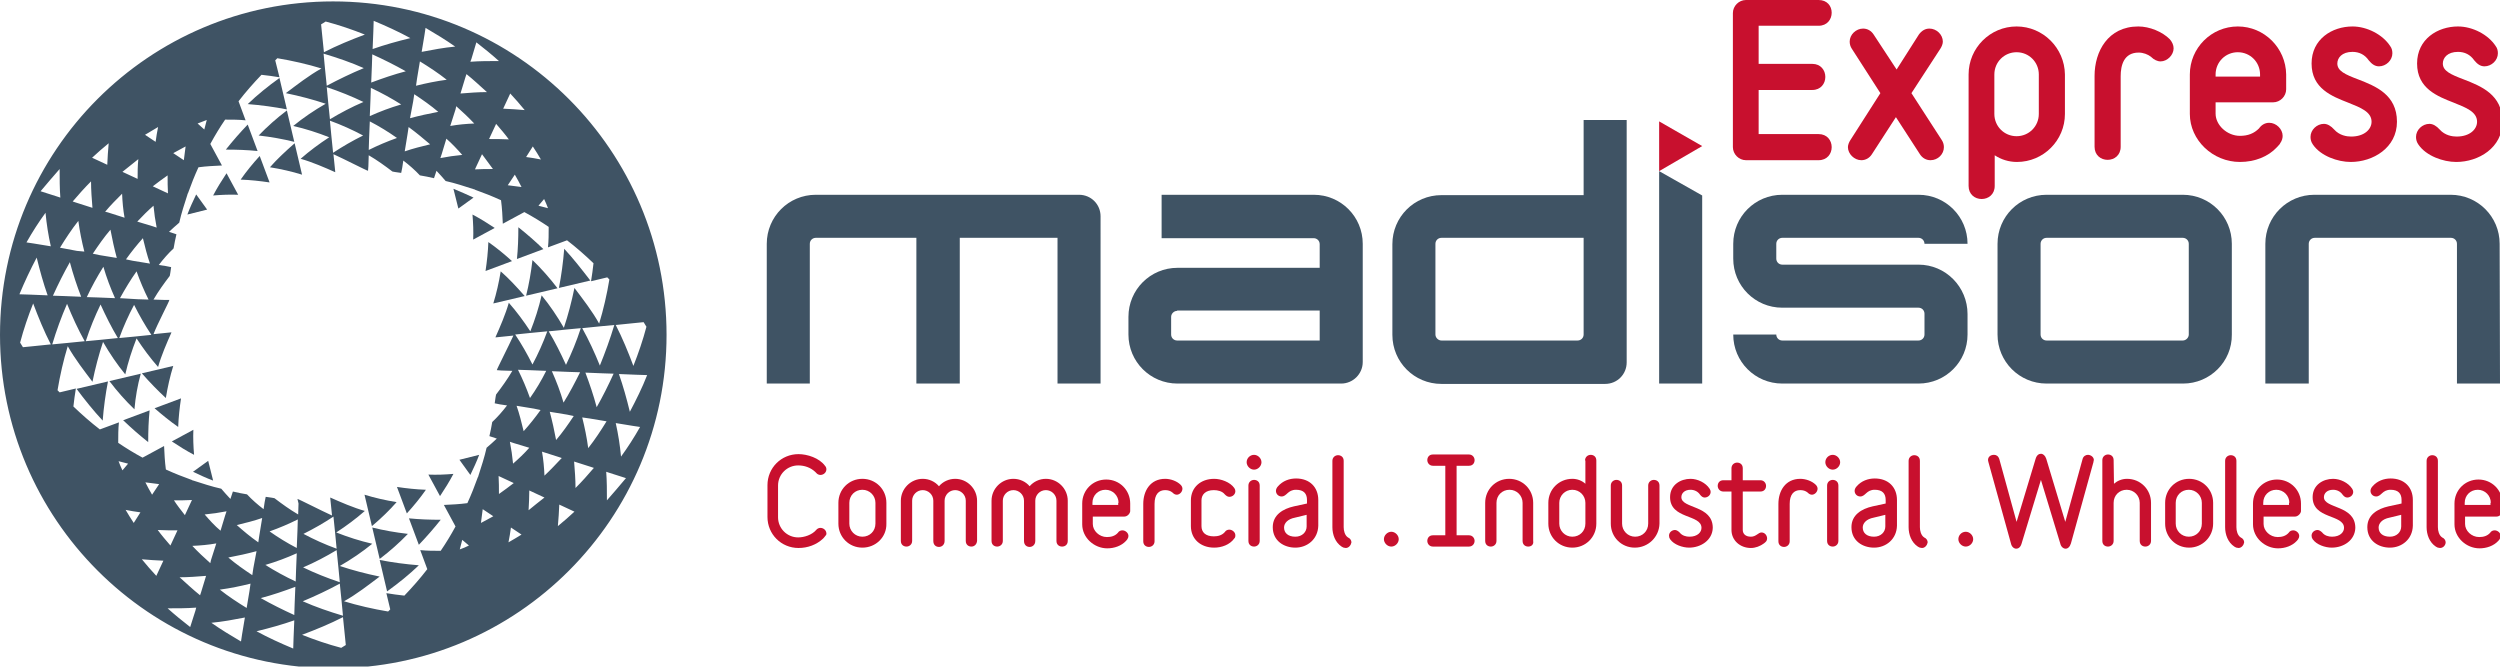 <?xml version="1.0" encoding="UTF-8"?> <!-- Generator: Adobe Illustrator 24.2.2, SVG Export Plug-In . SVG Version: 6.00 Build 0) --> <svg xmlns="http://www.w3.org/2000/svg" xmlns:xlink="http://www.w3.org/1999/xlink" version="1.1" id="Logo" x="0px" y="0px" viewBox="0 0 708.5 188.9" style="enable-background:new 0 0 708.5 188.9;" xml:space="preserve"> <style type="text/css"> .st0{fill:#3F5364;} .st1{fill:#C8102E;} </style> <path class="st0" d="M380.1,108.7h-46.4c-7.7,0-13.9-6.2-13.9-13.9v-5c0-7.7,6.2-13.9,13.9-13.9H374v-6.7c0-1-0.8-1.7-1.7-1.7h-43.1 V55.2h43.1c7.7,0,13.9,6.2,13.9,13.9v33.5C386.2,106,383.4,108.7,380.1,108.7z M333.6,88.1c-0.9,0-1.7,0.8-1.7,1.7v5 c0,1,0.8,1.7,1.7,1.7H374V88h-40.4V88.1z"></path> <path class="st0" d="M618.7,108.7H580c-7.7,0-13.9-6.2-13.9-13.9V69.1c0-7.7,6.2-13.9,13.9-13.9h38.6c7.7,0,13.9,6.2,13.9,13.9v25.7 C632.6,102.5,626.3,108.7,618.7,108.7z M580,67.4c-1,0-1.7,0.8-1.7,1.7v25.7c0,1,0.8,1.7,1.7,1.7h38.6c0.9,0,1.7-0.8,1.7-1.7V69.1 c0-1-0.8-1.7-1.7-1.7H580z"></path> <path class="st0" d="M708.5,108.7h-12.2V69.1c0-1-0.8-1.7-1.7-1.7H656c-1,0-1.7,0.8-1.7,1.7v39.6H642V69.1c0-7.7,6.2-13.9,13.9-13.9 h38.6c7.7,0,13.9,6.2,13.9,13.9L708.5,108.7L708.5,108.7z"></path> <path class="st0" d="M305.8,55.2h-74.6c-7.7,0-13.9,6.2-13.9,13.9v39.6h12.2V69.1c0-1,0.8-1.7,1.7-1.7h28.5v41.3H272V67.4h27.7v41.3 h12.2V61.3C311.9,57.9,309.2,55.2,305.8,55.2z"></path> <path class="st0" d="M543.7,75h-38.6c-1,0-1.7-0.8-1.7-1.7v-4.2c0-1,0.8-1.7,1.7-1.7h38.6c1,0,1.7,0.8,1.7,1.7h12.2 c0-7.7-6.2-13.9-13.9-13.9h-38.6c-7.7,0-13.9,6.2-13.9,13.9v4.2c0,7.7,6.2,13.9,13.9,13.9h38.6c1,0,1.7,0.8,1.7,1.7v5.9 c0,1-0.8,1.7-1.7,1.7h-38.6c-1,0-1.7-0.8-1.7-1.7h-12.2c0,7.7,6.2,13.9,13.9,13.9h38.6c7.7,0,13.9-6.2,13.9-13.9V89 C557.6,81.3,551.4,75,543.7,75z"></path> <polygon class="st0" points="470.2,48.5 470.2,48.5 470.2,108.7 482.4,108.7 482.4,55.4 "></polygon> <path class="st0" d="M448.8,34v21.3h-40.3c-7.7,0-13.9,6.2-13.9,13.9v25.7c0,7.7,6.2,13.9,13.9,13.9h46.4c3.4,0,6.1-2.7,6.1-6.1V34 H448.8z M408.5,96.5c-0.9,0-1.7-0.8-1.7-1.7V69.1c0-1,0.8-1.7,1.7-1.7h40.3v27.4c0,1-0.8,1.7-1.7,1.7H408.5z"></path> <polygon class="st1" points="470.2,34.4 470.2,48.5 482.4,41.4 "></polygon> <g> <path class="st0" d="M76.5,47.4c3.1,0.5,6.2,1.2,9.1,2.1l-2.1-8.9C81,42.8,78.6,45,76.5,47.4z"></path> <path class="st0" d="M68.2,50.9c2.8,0.1,5.5,0.4,8.2,0.8l-2.8-7.5C71.6,46.4,69.8,48.6,68.2,50.9z"></path> <path class="st0" d="M60.4,55.4c2.4-0.2,4.8-0.3,7.1-0.2l-3.3-6.1C62.8,51.2,61.5,53.3,60.4,55.4z"></path> <path class="st0" d="M55.6,55.1c-0.9,1.9-1.8,3.8-2.5,5.7l5.6-1.4L55.6,55.1z"></path> <path class="st0" d="M83.4,40.2l-2.1-8.9c-2.9,2.2-5.6,4.6-8,7.1C76.8,38.8,80.2,39.4,83.4,40.2z"></path> <path class="st0" d="M73,42.8l-2.8-7.5C68,37.6,65.9,40,64,42.4C67.1,42.4,70.1,42.5,73,42.8z"></path> <path class="st0" d="M79.2,22.1c-3.2,2.3-6.3,4.8-9,7.4c3.8,0.3,7.5,0.8,11.1,1.5L79.2,22.1z"></path> <path class="st0" d="M141.9,76.9c-0.5,3.1-1.2,6.2-2.1,9.1l8.9-2.1C146.5,81.4,144.3,79,141.9,76.9z"></path> <path class="st0" d="M138.4,68.6c-0.1,2.8-0.4,5.5-0.8,8.2l7.5-2.8C142.9,72,140.7,70.2,138.4,68.6z"></path> <path class="st0" d="M134.1,67.9l6.1-3.3c-2.1-1.4-4.2-2.7-6.3-3.8C134.1,63.2,134.2,65.6,134.1,67.9z"></path> <path class="st0" d="M128.5,53.5l1.4,5.6l4.3-3.1C132.3,55.1,130.4,54.3,128.5,53.5z"></path> <path class="st0" d="M149.1,83.8l8.9-2.1c-2.2-2.9-4.6-5.6-7.1-8C150.5,77.2,149.9,80.6,149.1,83.8z"></path> <path class="st0" d="M154,70.6c-2.3-2.2-4.7-4.3-7.1-6.2c0,3.1-0.1,6.1-0.4,9L154,70.6z"></path> <path class="st0" d="M159.9,70.5c-0.3,3.8-0.8,7.5-1.5,11.1l8.9-2.1C164.9,76.4,162.5,73.3,159.9,70.5z"></path> <path class="st0" d="M112.4,142.3c-3.1-0.5-6.2-1.2-9.1-2.1l2.1,8.9C108,146.9,110.3,144.7,112.4,142.3z"></path> <path class="st0" d="M120.7,138.8c-2.8-0.1-5.5-0.4-8.2-0.8l2.8,7.5C117.3,143.3,119.1,141.1,120.7,138.8z"></path> <path class="st0" d="M121.4,134.5l3.3,6.1c1.4-2.1,2.7-4.2,3.8-6.3C126.1,134.5,123.8,134.6,121.4,134.5z"></path> <path class="st0" d="M133.3,134.6c0.9-1.9,1.8-3.8,2.5-5.7l-5.6,1.4L133.3,134.6z"></path> <path class="st0" d="M105.5,149.5l2.1,8.9c2.9-2.2,5.6-4.6,8-7.1C112.1,150.9,108.7,150.3,105.5,149.5z"></path> <path class="st0" d="M115.9,146.9l2.8,7.5c2.2-2.3,4.3-4.7,6.2-7.1C121.9,147.3,118.9,147.2,115.9,146.9z"></path> <path class="st0" d="M109.7,167.6c3.2-2.3,6.3-4.8,9-7.4c-3.8-0.3-7.5-0.8-11.1-1.5L109.7,167.6z"></path> <path class="st0" d="M47,112.8c0.5-3.1,1.2-6.2,2.1-9.1l-8.9,2.1C42.4,108.3,44.7,110.7,47,112.8z"></path> <path class="st0" d="M51.3,112.9l-7.5,2.8c2.2,1.9,4.4,3.7,6.7,5.3C50.6,118.3,50.9,115.6,51.3,112.9z"></path> <path class="st0" d="M54.8,121.8l-6.1,3.3c2.1,1.4,4.2,2.7,6.3,3.8C54.8,126.5,54.7,124.1,54.8,121.8z"></path> <path class="st0" d="M54.7,133.7c1.9,0.9,3.8,1.8,5.7,2.5l-1.4-5.6L54.7,133.7z"></path> <path class="st0" d="M39.9,105.9L31,108c2.2,2.9,4.6,5.6,7.1,8C38.4,112.5,39,109.1,39.9,105.9z"></path> <path class="st0" d="M34.9,119.1c2.3,2.2,4.7,4.3,7.1,6.2c0-3.1,0.1-6.1,0.4-9L34.9,119.1z"></path> <path class="st0" d="M29.1,119.2c0.3-3.8,0.8-7.5,1.5-11.1l-8.9,2.1C24,113.3,26.5,116.4,29.1,119.2z"></path> <path class="st0" d="M188.9,94.9c0-52.2-42.3-94.5-94.5-94.5S0,42.7,0,94.9s42.3,94.5,94.5,94.5S188.9,147,188.9,94.9z M130.3,155.7c0.2-0.9,0.5-1.8,0.7-2.7l1.9,1.6C132.1,155,131.2,155.4,130.3,155.7z M136.3,148.2c0.2-1.3,0.3-2.6,0.5-3.9l3,2 C138.7,146.9,137.5,147.6,136.3,148.2z M141.3,134.9l4.3,2c-1.4,1.1-2.8,2.1-4.2,3.1C141.4,138.3,141.4,136.6,141.3,134.9z M144.1,153.7c0.3-1.4,0.5-2.8,0.7-4.2l3,2C146.6,152.2,145.4,153,144.1,153.7z M145.4,131.4c-0.2-2.1-0.5-4.2-0.9-6.2l1.2,0.4 l4.3,1.3C148.6,128.5,147,130,145.4,131.4z M150.2,112.8c-1-2.8-2.1-5.4-3.4-8l3.1,0.1l0,0l4.9,0.2 C153.4,107.9,151.9,110.4,150.2,112.8z M153.2,116.2c-1.5,2.1-3.1,4.1-4.8,6c-0.6-2.5-1.2-4.9-2-7.2l4.9,0.8L153.2,116.2z M150.9,103.3c-1.5-3-3.1-5.8-4.9-8.5l4.9-0.5l4.2-0.4C153.9,97.2,152.5,100.3,150.9,103.3z M149.8,144.6c0.1-1.9,0.2-3.8,0.2-5.6 l4.3,2C152.7,142.2,151.3,143.4,149.8,144.6z M154.3,134.8c-0.1-2.3-0.3-4.6-0.7-6.8l4.7,1.5l0.9,0.3 C157.6,131.5,156,133.2,154.3,134.8z M159.7,114.1c-0.9-3.1-2-6-3.3-8.9l4.9,0.2l3.1,0.1C162.9,108.5,161.4,111.4,159.7,114.1z M162.6,117.9c-1.6,2.4-3.2,4.7-5,6.8c-0.5-2.7-1.1-5.4-1.8-8l4.9,0.8L162.6,117.9z M160.4,103.4c-1.5-3.3-3.1-6.5-4.9-9.5l4.9-0.5 l4.2-0.4C163.4,96.7,162,100.1,160.4,103.4z M158.1,149.1c0.2-2,0.3-4.1,0.4-6.1l4.3,2C161.3,146.4,159.7,147.8,158.1,149.1z M163.1,138.3c0-2.5-0.2-5-0.4-7.5l4.7,1.5l0.9,0.3C166.6,134.6,164.9,136.5,163.1,138.3z M167.1,118.6l4.8,0.8 c-1.6,2.6-3.3,5.2-5.2,7.6c-0.4-3-1-5.9-1.7-8.7L167.1,118.6z M165.9,105.6l4.9,0.2l3.1,0.1c-1.5,3.3-3.1,6.5-4.8,9.5 C168.2,112,167.1,108.8,165.9,105.6z M172,141.8c0-2.7,0-5.5-0.2-8.1l0.9,0.3l4.7,1.5C175.6,137.6,173.8,139.8,172,141.8z M176,129.4c-0.3-3.2-0.8-6.4-1.5-9.5l4.9,0.8l2,0.3C179.7,124,177.9,126.8,176,129.4z M178.5,116.7c-0.9-3.7-1.9-7.3-3.1-10.7 l4.9,0.2l3.1,0.1C182,109.9,180.3,113.3,178.5,116.7z M179.4,91.6l3-0.3c0.3,0.4,0.5,0.9,0.8,1.3c-1,3.8-2.3,7.6-3.7,11.1 c-1.5-4-3.1-7.9-5-11.6L179.4,91.6z M170,103.6c-1.5-3.7-3.1-7.2-5-10.6l4.9-0.5l4.2-0.4C172.9,96.1,171.5,99.9,170,103.6z M155.3,59c-0.9-0.2-1.8-0.5-2.7-0.7l1.6-1.9C154.6,57.3,155,58.1,155.3,59z M151,41.5c0.8,1.2,1.6,2.5,2.3,3.7 c-1.4-0.3-2.8-0.5-4.2-0.7L151,41.5z M144.6,26.5c1.4,1.5,2.8,3.1,4.1,4.7c-2-0.2-4.1-0.3-6.1-0.4L144.6,26.5z M138.6,39.4l2-4.3 c1.3,1.5,2.5,2.9,3.6,4.4C142.3,39.4,140.4,39.4,138.6,39.4z M139.7,47.9c-1.7,0-3.4,0-5.1,0.1l2-4.3 C137.6,45.1,138.7,46.5,139.7,47.9z M145.9,49.5c0.7,1.2,1.3,2.3,1.9,3.5c-1.3-0.2-2.6-0.3-3.9-0.5L145.9,49.5z M133.6,16.7L135,12 c2.2,1.7,4.4,3.5,6.4,5.3c-2.7,0-5.5,0-8.1,0.2L133.6,16.7z M131.9,21.9l0.3-0.9c2,1.6,3.9,3.4,5.8,5.1c-2.5,0-5,0.2-7.5,0.4 L131.9,21.9z M129.3,30.1c1.8,1.6,3.5,3.2,5.1,4.9c-2.3,0.1-4.6,0.3-6.8,0.7l1.5-4.7L129.3,30.1z M131,43.9 c-2.1,0.2-4.2,0.5-6.2,0.9l0.4-1.2l1.3-4.3C128.1,40.7,129.6,42.3,131,43.9z M120.3,9.9l0.3-2c2.9,1.7,5.7,3.4,8.4,5.3 c-3.2,0.3-6.4,0.9-9.5,1.5L120.3,9.9z M118.2,22.2l0.8-4.8c2.6,1.6,5.2,3.3,7.6,5.2c-3,0.4-5.9,1-8.7,1.7L118.2,22.2z M117.1,28.7 l0.3-2c2.4,1.6,4.7,3.2,6.8,5c-2.7,0.5-5.4,1.1-8,1.8L117.1,28.7z M121.9,40.9c-2.5,0.6-4.9,1.2-7.2,2l0.8-4.9l0.3-2 C118,37.6,120,39.3,121.9,40.9z M105.8,9l0.1-3.1c3.6,1.5,7.1,3.1,10.4,4.9c-3.7,0.9-7.3,1.9-10.7,3.1L105.8,9z M105.4,18.5 l0.1-3.1c3.3,1.5,6.5,3.1,9.5,4.8c-3.4,0.9-6.6,2-9.8,3.2L105.4,18.5z M105,28l0.1-3.1c3,1.4,5.9,3,8.6,4.7c-3.1,0.9-6,2-8.9,3.3 L105,28z M104.6,39.3L104.6,39.3l0.2-4.9c2.7,1.4,5.3,3,7.7,4.7c-2.8,1-5.4,2.1-8,3.4L104.6,39.3z M92.3,6.1 c3.8,1,7.6,2.3,11.1,3.7c-4,1.5-7.9,3.1-11.6,5l-0.5-4.9l-0.3-3C91.4,6.7,91.8,6.4,92.3,6.1z M93.5,33.8L93,28.9l-0.4-4.2 c3.6,1.2,7.1,2.6,10.4,4.2C99.7,30.3,96.5,32,93.5,33.8z M102.9,38.4c-3,1.5-5.8,3.1-8.5,4.9l-0.5-4.9l-0.4-4.2 C96.8,35.4,99.9,36.8,102.9,38.4z M92.6,24.3l-0.5-4.9l-0.4-4.2c4,1.2,7.8,2.5,11.4,4.1C99.5,20.8,96,22.5,92.6,24.3z M67.6,28.5 c-0.9,1.2-1.9,2.5-2.8,3.8C65.7,31,66.6,29.8,67.6,28.5z M58.6,34c-0.2,0.9-0.5,1.8-0.7,2.7L56,35C56.9,34.7,57.7,34.3,58.6,34z M52.6,41.5c-0.2,1.3-0.3,2.6-0.5,3.9l-3-2C50.3,42.8,51.4,42.1,52.6,41.5z M47.6,54.8l-4.3-2c1.4-1.1,2.8-2.1,4.2-3.1 C47.5,51.4,47.5,53.1,47.6,54.8z M44.8,36c-0.3,1.4-0.5,2.8-0.7,4.2l-3-2C42.3,37.5,43.6,36.7,44.8,36z M43.5,58.3 c0.2,2.1,0.5,4.2,0.9,6.2l-1.2-0.4l-4.3-1.3C40.4,61.2,41.9,59.7,43.5,58.3z M38.7,76.9c1,2.8,2.1,5.4,3.4,8L39,84.8l0,0l-5-0.3 C35.5,81.8,37,79.3,38.7,76.9z M35.7,73.5c1.5-2.1,3.1-4.1,4.8-6c0.6,2.5,1.2,4.9,2,7.2l-4.9-0.8L35.7,73.5z M38,86.4 c1.5,3,3.1,5.8,4.9,8.5L38,95.4l-4.2,0.4C35,92.5,36.4,89.4,38,86.4z M39.2,45.1C39,47,39,48.9,39,50.7l-4.3-2 C36.2,47.5,37.7,46.3,39.2,45.1z M34.6,54.9c0.1,2.3,0.3,4.6,0.7,6.8l-4.7-1.5L29.8,60C31.3,58.2,33,56.5,34.6,54.9z M29.3,75.6 c0.9,3.1,2,6,3.3,8.9l-4.9-0.2l-3.1-0.1C26,81.2,27.6,78.3,29.3,75.6z M26.3,71.9c1.6-2.4,3.2-4.7,5-6.8c0.5,2.7,1.1,5.4,1.8,8 l-4.9-0.8L26.3,71.9z M28.5,86.3c1.5,3.3,3.1,6.5,4.9,9.5l-4.9,0.5l-4.2,0.4C25.5,93,26.9,89.6,28.5,86.3z M30.8,40.6 c-0.2,2-0.3,4.1-0.4,6.1l-4.3-2C27.6,43.3,29.2,41.9,30.8,40.6z M25.8,51.4c0,2.5,0.2,5,0.4,7.5l-4.7-1.5l-0.9-0.3 C22.3,55.1,24,53.2,25.8,51.4z M21.8,71.1L17,70.2c1.6-2.6,3.3-5.2,5.2-7.6c0.4,3,1,5.9,1.7,8.7L21.8,71.1z M23,84.1l-4.9-0.2 L15,83.8c1.5-3.3,3.1-6.5,4.8-9.5C20.7,77.7,21.8,81,23,84.1z M16.9,47.9c0,2.7,0,5.5,0.2,8.1l-0.9-0.3l-4.7-1.5 C13.3,52.1,15.1,49.9,16.9,47.9z M12.9,60.3c0.3,3.2,0.8,6.4,1.5,9.5L9.5,69l-2-0.3C9.2,65.7,11,62.9,12.9,60.3z M10.4,73 c0.9,3.7,1.9,7.3,3.1,10.7l-4.9-0.2l-3.1-0.1C7,79.8,8.6,76.4,10.4,73z M9.5,98.1l-3,0.3C6.2,98,6,97.5,5.7,97.1 c1-3.8,2.3-7.6,3.7-11.1c1.5,4,3.1,7.9,5,11.6L9.5,98.1z M19,86.1c1.5,3.7,3.1,7.2,5,10.6l-5,0.5l-4.2,0.4 C16,93.6,17.4,89.8,19,86.1z M33.6,130.7c0.9,0.2,1.8,0.5,2.7,0.7l-1.6,1.9C34.3,132.4,33.9,131.6,33.6,130.7z M37.9,148.2 c-0.8-1.2-1.6-2.5-2.3-3.7c1.4,0.3,2.8,0.5,4.2,0.7L37.9,148.2z M44.3,163.2c-1.4-1.5-2.8-3.1-4.1-4.7c2,0.2,4.1,0.3,6.1,0.4 L44.3,163.2z M50.3,150.3l-2,4.3c-1.3-1.5-2.5-2.9-3.6-4.4C46.6,150.3,48.5,150.3,50.3,150.3z M49.3,141.8c1.7,0,3.4,0,5.1-0.1 l-2,4.3C51.3,144.6,50.2,143.2,49.3,141.8z M43.1,140.2c-0.7-1.2-1.3-2.3-1.9-3.5c1.3,0.2,2.6,0.3,3.9,0.5L43.1,140.2z M55.4,173 l-1.5,4.7c-2.2-1.7-4.4-3.5-6.4-5.3c2.7,0,5.5,0,8.1-0.2L55.4,173z M57,167.8l-0.3,0.9c-2-1.6-3.9-3.4-5.8-5.1c2.5,0,5-0.2,7.5-0.4 L57,167.8z M59.6,159.6c-1.8-1.6-3.5-3.2-5.1-4.9c2.3-0.1,4.6-0.3,6.8-0.7l-1.5,4.7L59.6,159.6z M58,145.8c2.1-0.2,4.2-0.5,6.2-0.9 l-0.4,1.2l-1.3,4.3C60.8,149,59.4,147.4,58,145.8z M68.6,179.8l-0.3,2c-2.9-1.7-5.7-3.4-8.4-5.3c3.2-0.3,6.4-0.9,9.5-1.5 L68.6,179.8z M70.7,167.5l-0.8,4.8c-2.6-1.6-5.2-3.3-7.6-5.2c3-0.4,5.9-1,8.7-1.7L70.7,167.5z M71.8,161l-0.3,2 c-2.4-1.6-4.7-3.2-6.8-5c2.7-0.5,5.4-1.1,8-1.8L71.8,161z M67.1,148.8c2.5-0.6,4.9-1.2,7.2-2l-0.8,4.9l-0.3,2 C70.9,152.1,68.9,150.4,67.1,148.8z M83.2,180.7l-0.1,3.1c-3.6-1.5-7.1-3.1-10.4-4.9c3.7-0.9,7.3-1.9,10.7-3.1L83.2,180.7z M83.5,171.2l-0.1,3.1c-3.3-1.5-6.5-3.1-9.5-4.8c3.4-0.9,6.6-2,9.8-3.2L83.5,171.2z M83.9,161.7l-0.1,3.1c-3-1.4-5.9-3-8.6-4.7 c3.1-0.9,6-2,8.9-3.3L83.9,161.7z M84.3,150.4L84.3,150.4l-0.2,4.9c-2.7-1.4-5.3-3-7.7-4.7c2.8-1,5.4-2.1,8-3.4L84.3,150.4z M84.6,142.7l-0.1,3.1c-2.4-1.4-4.6-3-6.7-4.6c0.1,0-1.5-0.3-2.5-0.4l-0.3,1.5l-0.3,2c-1.7-1.3-3.3-2.7-4.7-4.2 c-1.3-0.2-2.7-0.5-4-0.8l-0.7,2.1c-0.9-0.9-1.7-1.9-2.6-2.9c-2.7-0.6-5.4-1.5-7.9-2.3c-0.1,0-0.4-0.1-0.5-0.2 c-2.5-0.9-4.8-1.8-7.2-2.9c0,0-0.1,0-0.1-0.1c-0.3-2.2-0.4-4.5-0.5-6.6l-6.1,3.3c-2.4-1.3-4.7-2.7-6.9-4.2l0,0c0-2,0-3.9,0.2-5.8 l-5.4,2c-2.6-2-5.1-4.2-7.5-6.5c0.2-1.7,0.4-3.4,0.7-5.1l-4.6,1.1c-0.2-0.2-0.4-0.4-0.6-0.6c0.7-4.2,1.7-8.6,2.9-12.5 c2,3.6,4.6,6.9,7,10.1c0.8-3.9,1.8-7.7,3-11.3c1.9,3.3,4,6.4,6.3,9.2c0.8-3.5,1.9-6.9,3.2-10.2c1.9,2.9,3.9,5.6,6.1,8.1 c0.9-3.2,2.5-6.9,3.8-9.8h-0.2l-4.9,0.5c1-2.7,4.5-9.3,4.5-9.7h-1.4l-3.1-0.1c1.4-2.4,3-4.6,4.6-6.7c0,0.1,0.3-1.5,0.4-2.5L47,75.4 l-2-0.3c1.3-1.7,2.7-3.3,4.2-4.7c0.2-1.3,0.5-2.7,0.8-4l-2.1-0.7c0.9-0.9,1.9-1.7,2.9-2.6c0.6-2.7,1.5-5.4,2.3-7.9 c0-0.1,0.1-0.4,0.2-0.5c0.9-2.5,1.8-4.8,2.9-7.2c0,0,0-0.1,0.1-0.1c2.2-0.3,4.5-0.4,6.6-0.5l-3.3-6.1c1.3-2.4,2.7-4.7,4.2-6.9l0,0 c2,0,3.9,0,5.8,0.2l-2-5.4c2-2.6,4.2-5.1,6.5-7.5c1.7,0.2,3.4,0.4,5.1,0.7L78,17.1c0.2-0.2,0.4-0.4,0.6-0.6 c4.2,0.7,8.6,1.7,12.5,2.9c-3.6,2-6.9,4.6-10.1,7c3.9,0.8,7.7,1.8,11.3,3c-3.3,1.9-6.4,4-9.2,6.3c3.5,0.8,6.9,1.9,10.2,3.2 c-2.9,1.9-5.6,3.9-8.1,6.1c3.2,0.9,6.9,2.5,9.8,3.8v-0.2l-0.5-4.9c2.9,1.3,9.5,4.7,9.8,4.7l0.1-1.3l0.1-3.1c2.4,1.4,4.6,3,6.7,4.6 c-0.1,0,1.5,0.3,2.5,0.4l0.3-1.5l0.3-2c1.7,1.3,3.3,2.7,4.7,4.2c1.3,0.2,2.7,0.5,4,0.8l0.7-2.1c0.9,0.9,1.7,1.9,2.6,2.9 c2.7,0.6,5.4,1.5,7.9,2.3c0.1,0,0.4,0.1,0.5,0.2c2.5,0.9,4.8,1.8,7.2,2.9c0,0,0.1,0,0.1,0.1c0.3,2.2,0.4,4.5,0.5,6.6l6.1-3.3 c2.4,1.3,4.7,2.7,6.9,4.2l0,0c0,2,0,3.9-0.2,5.8l5.4-2c2.6,2,5.1,4.2,7.5,6.5c-0.2,1.7-0.4,3.4-0.7,5.1l4.6-1.1 c0.2,0.2,0.4,0.4,0.6,0.6c-0.7,4.2-1.7,8.6-2.9,12.5c-2-3.6-4.6-6.9-7-10.1c-0.8,3.9-1.8,7.7-3,11.3c-1.9-3.3-4-6.4-6.3-9.2 c-0.8,3.5-1.9,6.9-3.2,10.2c-1.9-2.9-3.9-5.6-6.1-8.1c-0.9,3.2-2.5,6.9-3.8,9.8h0.2l4.9-0.5c-1.3,2.9-4.7,9.5-4.7,9.8l1.3,0.1 l3.1,0.1c-1.4,2.4-3,4.6-4.6,6.7c0-0.1-0.3,1.5-0.4,2.5l1.5,0.3l2,0.3c-1.3,1.7-2.7,3.3-4.2,4.7c-0.2,1.3-0.5,2.7-0.8,4l2.1,0.7 c-0.9,0.9-1.9,1.7-2.9,2.6c-0.6,2.7-1.5,5.4-2.3,7.9c0,0.1-0.1,0.4-0.2,0.5c-0.9,2.5-1.8,4.8-2.9,7.2c0,0,0,0.1-0.1,0.1 c-2.2,0.3-4.5,0.4-6.6,0.5l3.3,6.1c-1.3,2.4-2.7,4.7-4.2,6.9l0,0c-2,0-3.9,0-5.8-0.2l2,5.4c-2,2.6-4.2,5.1-6.5,7.5 c-1.7-0.2-3.4-0.4-5.1-0.7l1.1,4.6c-0.2,0.2-0.4,0.4-0.6,0.6c-4.2-0.7-8.6-1.7-12.5-2.9c3.6-2,6.9-4.6,10.1-7 c-3.9-0.8-7.7-1.8-11.3-3c3.3-1.9,6.4-4,9.2-6.3c-3.5-0.8-6.9-1.9-10.2-3.2c2.9-1.9,5.6-3.9,8.1-6.1c-3.2-0.9-6.9-2.5-9.8-3.8v0.2 l0.5,4.9c-2.9-1.3-9.5-4.7-9.8-4.7L84.6,142.7z M95.4,155.9l0.5,4.9l0.4,4.2c-3.6-1.2-7.1-2.6-10.4-4.2 C89.2,159.4,92.4,157.7,95.4,155.9z M86,151.3c3-1.5,5.8-3.1,8.5-4.9l0.5,4.9l0.4,4.2C92.1,154.3,89,152.9,86,151.3z M96.3,165.4 l0.5,4.9l0.4,4.2c-4-1.2-7.8-2.5-11.4-4.1C89.4,168.9,93,167.2,96.3,165.4z M97.2,174.9l0.5,4.9l0.3,3c-0.4,0.3-0.9,0.5-1.3,0.8 c-3.8-1-7.6-2.3-11.1-3.7C89.6,178.4,93.5,176.8,97.2,174.9z"></path> </g> <g> <path class="st1" d="M233.8,152c0,0-0.2,0.3-0.5,0.6c-1.9,1.8-4.4,2.7-7,2.7c-4.9,0-8.8-3.9-8.8-8.8v-9c0-4.9,3.9-8.8,8.8-8.8 c2.5,0,5.9,1.1,7.5,3.3c0.3,0.3,0.4,0.7,0.4,1c0,0.9-0.8,1.6-1.7,1.6c-0.4,0-0.9-0.2-1.2-0.6l-0.3-0.3c-1.3-1.2-3-1.8-4.8-1.8 c-3.1,0-5.7,2.5-5.7,5.7v9c0,3.1,2.5,5.7,5.7,5.7c1.7,0,3.9-0.7,5.1-2.1c0.3-0.4,0.8-0.6,1.2-0.6c0.9,0,1.7,0.7,1.7,1.6 C234.3,151.3,234.1,151.7,233.8,152z"></path> <path class="st1" d="M244.4,155.2c-3.8,0-6.8-3-6.8-6.8v-5.9c0-3.8,3-6.8,6.8-6.8s6.8,3,6.8,6.8v5.9 C251.3,152.2,248.2,155.2,244.4,155.2z M248.1,142.5c0-2-1.6-3.7-3.7-3.7s-3.7,1.6-3.7,3.7v5.9c0,2,1.6,3.7,3.7,3.7 s3.7-1.6,3.7-3.7V142.5z"></path> <path class="st1" d="M275.3,154.9c-0.8,0-1.6-0.5-1.6-1.6v-11.4c0-1.7-1.4-3-3-3c-1.7,0-3,1.4-3,3v11.4c0,1.1-0.8,1.7-1.6,1.7 c-0.8,0-1.6-0.5-1.6-1.7v-11.4c0-1.7-1.4-3-3-3c-1.7,0-3,1.4-3,3v11.4c0,1-0.8,1.6-1.6,1.6c-0.8,0-1.6-0.5-1.6-1.6v-11.4 c0-3.4,2.8-6.2,6.2-6.2c1.8,0,3.5,0.8,4.6,2.1c1.1-1.3,2.8-2.1,4.6-2.1c3.4,0,6.2,2.8,6.2,6.2v11.4 C276.8,154.4,276,154.9,275.3,154.9z"></path> <path class="st1" d="M301,154.9c-0.8,0-1.6-0.5-1.6-1.6v-11.4c0-1.7-1.4-3-3-3c-1.7,0-3,1.4-3,3v11.4c0,1.1-0.8,1.7-1.6,1.7 c-0.8,0-1.6-0.5-1.6-1.7v-11.4c0-1.7-1.4-3-3-3c-1.7,0-3,1.4-3,3v11.4c0,1-0.8,1.6-1.6,1.6c-0.8,0-1.6-0.5-1.6-1.6v-11.4 c0-3.4,2.8-6.2,6.2-6.2c1.8,0,3.5,0.8,4.6,2.1c1.1-1.3,2.8-2.1,4.6-2.1c3.4,0,6.2,2.8,6.2,6.2v11.4 C302.6,154.4,301.8,154.9,301,154.9z"></path> <path class="st1" d="M318.6,146.4h-8.9v2.1c0,1.9,1.8,3.7,4,3.7c1.2,0,2.3-0.3,3.1-1.2c0.3-0.5,0.8-0.7,1.3-0.7 c0.8,0,1.7,0.7,1.7,1.6c0,0.3-0.1,0.6-0.3,0.9c0,0-0.1,0.2-0.4,0.5c-1.3,1.4-3.3,2.1-5.3,2.1c-3.7,0-7.1-3-7.1-6.8v-5.9 c0-3.8,3-6.8,6.8-6.8s6.8,3,6.8,6.8v2.2C320.2,145.6,319.5,146.4,318.6,146.4z M317,142.5c0-2-1.6-3.7-3.7-3.7s-3.7,1.6-3.7,3.7 v0.6h7.3v-0.6H317z"></path> <path class="st1" d="M333.5,140.2c-0.4,0-0.8-0.2-1.1-0.5l-0.1-0.1c-0.6-0.5-1.3-0.7-2.1-0.7c-1.8,0-3,1.2-3,3.9v10.6 c0,1-0.8,1.6-1.6,1.6s-1.6-0.5-1.6-1.6v-10.6c0-3.7,2-7.1,6.2-7.1c1.5,0,3.3,0.6,4.4,1.7c0.3,0.3,0.5,0.7,0.5,1.1 C335.1,139.4,334.3,140.2,333.5,140.2z"></path> <path class="st1" d="M349.8,152.6c-1.3,1.8-3.6,2.6-5.7,2.6c-3.8,0-6.6-2.4-6.6-6.1v-7.3c0-3.7,2.8-6.1,6.6-6.1 c1.9,0,4.5,0.9,5.7,2.6c0.2,0.3,0.3,0.6,0.3,0.9c0,0.9-0.8,1.6-1.7,1.6c-0.5,0-0.9-0.3-1.3-0.7c-0.7-0.9-2-1.2-3.1-1.2 c-2.4,0-3.5,1.3-3.5,2.9v7.3c0,1.7,1.1,2.9,3.5,2.9c1.2,0,2.3-0.3,3.1-1.2c0.3-0.5,0.8-0.7,1.3-0.7c0.8,0,1.7,0.7,1.7,1.6 C350.1,152,350.1,152.3,349.8,152.6z"></path> <path class="st1" d="M355.4,128.9c1.1,0,2.1,1,2.1,2.1s-1,2.1-2.1,2.1s-2.1-1-2.1-2.1C353.3,129.8,354.3,128.9,355.4,128.9z M353.8,137.6c0-1,0.8-1.6,1.6-1.6s1.6,0.5,1.6,1.6v15.7c0,1-0.8,1.6-1.6,1.6s-1.6-0.5-1.6-1.6V137.6z"></path> <path class="st1" d="M367.1,155.2c-3.2,0-6.4-1.9-6.4-5.8c0-3.5,2.9-5.2,6-5.9l3.7-0.8v-1c0-1.8-0.9-2.9-3.1-2.9 c-2.4,0-2.6,1.9-4.1,1.9c-0.9,0-1.6-0.7-1.6-1.6c0-0.5,0.3-1,0.6-1.3c1.3-1.5,3.2-2.2,5.1-2.2c3.9,0,6.3,2.5,6.3,6.1v7.3 C373.5,152.8,370.5,155.2,367.1,155.2z M370.3,145.9l-3.3,0.8c-2.1,0.4-3.1,1.6-3.1,2.8c0,1.5,1.1,2.6,3.2,2.6 c1.9,0,3.2-1.3,3.2-2.9L370.3,145.9L370.3,145.9z"></path> <path class="st1" d="M381.4,155.3c-0.2,0-0.4-0.1-0.6-0.1c0,0-0.3-0.1-0.6-0.3c-1.8-1.2-2.6-3.4-2.6-5.5v-18.8c0-1,0.8-1.6,1.6-1.6 c0.8,0,1.6,0.5,1.6,1.6v18.8c0,1,0.3,2.3,1.2,2.9c0.7,0.3,1,0.9,1,1.4C382.9,154.4,382.3,155.3,381.4,155.3z"></path> <path class="st1" d="M394.3,150.7c1.1,0,2.1,1,2.1,2.1s-1,2.1-2.1,2.1s-2.1-1-2.1-2.1S393.2,150.7,394.3,150.7z"></path> <path class="st1" d="M416.3,154.9h-10.2c-1,0-1.6-0.8-1.6-1.6s0.5-1.6,1.6-1.6h3.5V132h-3.5c-1,0-1.6-0.8-1.6-1.6s0.5-1.6,1.6-1.6 h10.2c1,0,1.6,0.8,1.6,1.6s-0.5,1.6-1.6,1.6h-3.5v19.7h3.5c1,0,1.6,0.8,1.6,1.6C417.9,154.1,417.3,154.9,416.3,154.9z"></path> <path class="st1" d="M433.1,154.9c-0.8,0-1.6-0.5-1.6-1.6v-10.8c0-2-1.6-3.7-3.7-3.7s-3.7,1.6-3.7,3.7v10.8c0,1-0.8,1.6-1.6,1.6 s-1.6-0.5-1.6-1.6v-10.8c0-3.8,3-6.8,6.8-6.8s6.8,3,6.8,6.8v10.8C434.7,154.4,433.9,154.9,433.1,154.9z"></path> <path class="st1" d="M449.2,130.5c0-1,0.8-1.6,1.6-1.6c0.8,0,1.6,0.5,1.6,1.6v17.9c0,3.8-3,6.8-6.8,6.8s-6.8-3-6.8-6.8v-5.9 c0-3.8,3-6.8,6.8-6.8c1.4,0,2.7,0.5,3.7,1.4v-6.6H449.2z M441.9,142.5v5.9c0,2,1.6,3.7,3.7,3.7s3.7-1.6,3.7-3.7v-5.9 c0-2-1.6-3.7-3.7-3.7S441.9,140.5,441.9,142.5z"></path> <path class="st1" d="M463.3,155.2c-3.8,0-6.8-3-6.8-6.8v-10.8c0-1,0.8-1.6,1.6-1.6s1.6,0.5,1.6,1.6v10.8c0,2,1.6,3.7,3.7,3.7 s3.7-1.6,3.7-3.7v-10.8c0-1,0.8-1.6,1.6-1.6c0.8,0,1.6,0.5,1.6,1.6v10.8C470.2,152.2,467.1,155.2,463.3,155.2z"></path> <path class="st1" d="M478.7,155.2c-1.8,0-4.3-0.8-5.4-2.4c-0.2-0.3-0.3-0.6-0.3-1c0-0.9,0.8-1.6,1.7-1.6c0.4,0,0.9,0.3,1.3,0.7 c0.7,0.9,1.8,1.2,2.8,1.2c2.3,0,3.4-1.3,3.4-2.5c0-3.9-8.9-2.4-8.9-8.7c0-3.5,3-5.2,5.8-5.2c2,0,4.3,1.1,5.4,2.8 c0.2,0.3,0.3,0.6,0.3,0.9c0,0.9-0.8,1.6-1.7,1.6c-0.5,0-0.9-0.3-1.3-0.8c-0.6-0.9-1.6-1.4-2.7-1.4c-1.7,0-2.6,1-2.6,2.1 c0,3.3,8.9,2.2,8.9,8.7C485.3,153.1,482,155.2,478.7,155.2z"></path> <path class="st1" d="M499.9,154c-1.1,0.8-2.4,1.3-3.7,1.3c-3.1,0-5.5-2.2-5.5-5.1v-10.9h-2.3c-1,0-1.6-0.8-1.6-1.6s0.5-1.6,1.6-1.6 h2.3v-3.4c0-1,0.8-1.6,1.6-1.6c0.8,0,1.6,0.5,1.6,1.6v3.4h5c1,0,1.6,0.8,1.6,1.6s-0.5,1.6-1.6,1.6h-5v10.9c0,1,0.7,1.9,2.3,1.9 c1.5,0,2.1-1.2,3-1.2c1,0,1.6,0.9,1.6,1.7C500.8,153.3,500.4,153.6,499.9,154z"></path> <path class="st1" d="M513.5,140.2c-0.4,0-0.8-0.2-1.1-0.5l-0.1-0.1c-0.6-0.5-1.3-0.7-2.1-0.7c-1.8,0-3,1.2-3,3.9v10.6 c0,1-0.8,1.6-1.6,1.6s-1.6-0.5-1.6-1.6v-10.6c0-3.7,2-7.1,6.2-7.1c1.5,0,3.3,0.6,4.4,1.7c0.3,0.3,0.5,0.7,0.5,1.1 C515.1,139.4,514.3,140.2,513.5,140.2z"></path> <path class="st1" d="M519.4,128.9c1.1,0,2.1,1,2.1,2.1s-1,2.1-2.1,2.1s-2.1-1-2.1-2.1C517.3,129.8,518.3,128.9,519.4,128.9z M517.8,137.6c0-1,0.8-1.6,1.6-1.6s1.6,0.5,1.6,1.6v15.7c0,1-0.8,1.6-1.6,1.6s-1.6-0.5-1.6-1.6V137.6z"></path> <path class="st1" d="M531.1,155.2c-3.2,0-6.4-1.9-6.4-5.8c0-3.5,2.9-5.2,6-5.9l3.7-0.8v-1c0-1.8-0.9-2.9-3.1-2.9 c-2.4,0-2.6,1.9-4.1,1.9c-0.9,0-1.6-0.7-1.6-1.6c0-0.5,0.3-1,0.6-1.3c1.3-1.5,3.2-2.2,5.1-2.2c3.9,0,6.3,2.5,6.3,6.1v7.3 C537.5,152.8,534.5,155.2,531.1,155.2z M534.3,145.9l-3.3,0.8c-2.1,0.4-3.1,1.6-3.1,2.8c0,1.5,1.1,2.6,3.2,2.6 c1.9,0,3.2-1.3,3.2-2.9L534.3,145.9L534.3,145.9z"></path> <path class="st1" d="M544.7,155.3c-0.2,0-0.4-0.1-0.6-0.1c0,0-0.3-0.1-0.6-0.3c-1.8-1.2-2.6-3.4-2.6-5.5v-18.8c0-1,0.8-1.6,1.6-1.6 s1.6,0.5,1.6,1.6v18.8c0,1,0.3,2.3,1.2,2.9c0.7,0.3,1,0.9,1,1.4C546.2,154.4,545.6,155.3,544.7,155.3z"></path> <path class="st1" d="M557.1,150.7c1.1,0,2.1,1,2.1,2.1s-1,2.1-2.1,2.1s-2.1-1-2.1-2.1S555.9,150.7,557.1,150.7z"></path> <path class="st1" d="M593.3,130.9l-6.4,23.1c-0.3,1-0.9,1.5-1.5,1.5s-1.3-0.5-1.5-1.4l-5.5-18.1l-5.5,18.1c-0.3,1-0.9,1.4-1.5,1.4 s-1.3-0.5-1.5-1.5l-6.4-23.1c0-0.2-0.1-0.3-0.1-0.5c0-1,0.8-1.5,1.7-1.5c0.6,0,1.2,0.3,1.5,1.2l4.9,17.8l5.4-17.9 c0.3-1,0.9-1.4,1.5-1.4s1.2,0.5,1.5,1.4l5.4,17.9l4.9-17.8c0.2-0.8,0.9-1.2,1.5-1.2c0.8,0,1.7,0.6,1.7,1.5 C593.3,130.6,593.3,130.7,593.3,130.9z"></path> <path class="st1" d="M599.1,137.1c0.9-0.8,2.2-1.4,3.7-1.4c3.8,0,6.8,3,6.8,6.8v10.8c0,1-0.8,1.6-1.6,1.6s-1.6-0.5-1.6-1.6v-10.8 c0-2-1.6-3.7-3.7-3.7s-3.7,1.6-3.7,3.7v10.8c0,1-0.8,1.6-1.6,1.6s-1.6-0.5-1.6-1.6v-22.9c0-1,0.8-1.6,1.6-1.6s1.6,0.5,1.6,1.6 L599.1,137.1L599.1,137.1z"></path> <path class="st1" d="M620.4,155.2c-3.8,0-6.8-3-6.8-6.8v-5.9c0-3.8,3-6.8,6.8-6.8s6.8,3,6.8,6.8v5.9 C627.2,152.2,624.1,155.2,620.4,155.2z M624,142.5c0-2-1.6-3.7-3.7-3.7s-3.7,1.6-3.7,3.7v5.9c0,2,1.6,3.7,3.7,3.7s3.7-1.6,3.7-3.7 V142.5z"></path> <path class="st1" d="M634.4,155.3c-0.2,0-0.4-0.1-0.6-0.1c0,0-0.3-0.1-0.6-0.3c-1.8-1.2-2.6-3.4-2.6-5.5v-18.8c0-1,0.8-1.6,1.6-1.6 s1.6,0.5,1.6,1.6v18.8c0,1,0.3,2.3,1.2,2.9c0.7,0.3,1,0.9,1,1.4C635.9,154.4,635.3,155.3,634.4,155.3z"></path> <path class="st1" d="M650.4,146.4h-8.9v2.1c0,1.9,1.8,3.7,4,3.7c1.2,0,2.3-0.3,3.1-1.2c0.3-0.5,0.8-0.7,1.3-0.7 c0.8,0,1.7,0.7,1.7,1.6c0,0.3-0.1,0.6-0.3,0.9c0,0-0.1,0.2-0.4,0.5c-1.3,1.4-3.3,2.1-5.3,2.1c-3.7,0-7.1-3-7.1-6.8v-5.9 c0-3.8,3-6.8,6.8-6.8s6.8,3,6.8,6.8v2.2C652,145.6,651.2,146.4,650.4,146.4z M648.8,142.5c0-2-1.6-3.7-3.7-3.7s-3.7,1.6-3.7,3.7 v0.6h7.3v-0.6H648.8z"></path> <path class="st1" d="M660.8,155.2c-1.8,0-4.3-0.8-5.4-2.4c-0.2-0.3-0.3-0.6-0.3-1c0-0.9,0.8-1.6,1.7-1.6c0.4,0,0.9,0.3,1.3,0.7 c0.7,0.9,1.8,1.2,2.8,1.2c2.3,0,3.4-1.3,3.4-2.5c0-3.9-8.9-2.4-8.9-8.7c0-3.5,3-5.2,5.8-5.2c2,0,4.3,1.1,5.4,2.8 c0.2,0.3,0.3,0.6,0.3,0.9c0,0.9-0.8,1.6-1.7,1.6c-0.5,0-0.9-0.3-1.3-0.8c-0.6-0.9-1.6-1.4-2.7-1.4c-1.7,0-2.6,1-2.6,2.1 c0,3.3,8.9,2.2,8.9,8.7C667.4,153.1,664.2,155.2,660.8,155.2z"></path> <path class="st1" d="M677.3,155.2c-3.2,0-6.4-1.9-6.4-5.8c0-3.5,2.9-5.2,6-5.9l3.7-0.8v-1c0-1.8-0.9-2.9-3.1-2.9 c-2.4,0-2.6,1.9-4.1,1.9c-0.9,0-1.6-0.7-1.6-1.6c0-0.5,0.3-1,0.6-1.3c1.3-1.5,3.2-2.2,5.1-2.2c3.9,0,6.3,2.5,6.3,6.1v7.3 C683.7,152.8,680.7,155.2,677.3,155.2z M680.5,145.9l-3.3,0.8c-2.1,0.4-3.1,1.6-3.1,2.8c0,1.5,1.1,2.6,3.2,2.6 c1.9,0,3.2-1.3,3.2-2.9L680.5,145.9L680.5,145.9z"></path> <path class="st1" d="M691.5,155.3c-0.2,0-0.4-0.1-0.6-0.1c0,0-0.3-0.1-0.6-0.3c-1.8-1.2-2.6-3.4-2.6-5.5v-18.8c0-1,0.8-1.6,1.6-1.6 s1.6,0.5,1.6,1.6v18.8c0,1,0.3,2.3,1.2,2.9c0.7,0.3,1,0.9,1,1.4C693.1,154.4,692.5,155.3,691.5,155.3z"></path> <path class="st1" d="M707.5,146.4h-8.9v2.1c0,1.9,1.8,3.7,4,3.7c1.2,0,2.3-0.3,3.1-1.2c0.3-0.5,0.8-0.7,1.3-0.7 c0.8,0,1.7,0.7,1.7,1.6c0,0.3-0.1,0.6-0.3,0.9c0,0-0.1,0.2-0.4,0.5c-1.3,1.4-3.3,2.1-5.3,2.1c-3.7,0-7.1-3-7.1-6.8v-5.9 c0-3.8,3-6.8,6.8-6.8s6.8,3,6.8,6.8v2.2C709.1,145.6,708.4,146.4,707.5,146.4z M705.9,142.5c0-2-1.6-3.7-3.7-3.7s-3.7,1.6-3.7,3.7 v0.6h7.3v-0.6H705.9z"></path> </g> <g> <path class="st1" d="M515.4,7.3c2.4,0,3.7-1.8,3.7-3.7S517.8,0,515.4,0h-20.6c-2,0-3.7,1.7-3.7,3.7v38c0,2,1.7,3.7,3.7,3.7h20.6 c2.4,0,3.7-1.8,3.7-3.7s-1.3-3.7-3.7-3.7h-17V25.5h15.2c2.4,0,3.7-1.8,3.7-3.7s-1.3-3.7-3.7-3.7h-15.2V7.3H515.4z"></path> <path class="st1" d="M541.7,26.4l8.2-12.6c0.4-0.6,0.7-1.4,0.7-2c0-2-1.8-3.7-3.8-3.7c-1.2,0-2.2,0.6-3,1.7l-6.3,9.9L531,9.8 c-0.7-1.1-1.8-1.7-3-1.7c-2,0-3.8,1.7-3.8,3.7c0,0.7,0.2,1.4,0.6,2l8.1,12.6l-8.5,13.3c-0.4,0.6-0.7,1.4-0.7,2 c0,1.9,1.8,3.7,3.8,3.7c1.2,0,2.3-0.6,3-1.7l6.8-10.5l6.8,10.5c0.7,1.1,1.8,1.7,3,1.7c2.1,0,3.8-1.7,3.8-3.7c0-0.7-0.2-1.4-0.6-2 L541.7,26.4z"></path> <path class="st1" d="M571.5,7.5c-7.5,0-13.6,6.1-13.6,13.6v31.6c0,2.4,1.8,3.7,3.7,3.7s3.7-1.3,3.7-3.7V44c1.8,1.2,4,1.9,6.3,1.9 c7.5,0,13.6-6.1,13.6-13.6V21.1C585.1,13.6,579,7.5,571.5,7.5z M577.8,32.3c0,3.5-2.8,6.3-6.3,6.3s-6.3-2.8-6.3-6.3V21.1 c0-3.5,2.8-6.3,6.3-6.3s6.3,2.8,6.3,6.3V32.3z"></path> <path class="st1" d="M606,7.5c-8.6,0-12.4,7.1-12.4,14v20.1c0,2.4,1.8,3.7,3.7,3.7s3.7-1.3,3.7-3.7v-20c0-3.1,0.9-6.7,5.1-6.7 c1.3,0,2.6,0.5,3.5,1.2l0.1,0.1c0.7,0.7,1.7,1.2,2.6,1.2c1.9,0,3.7-1.8,3.7-3.7c0-0.9-0.4-1.8-1.1-2.6C612.8,9,609.2,7.5,606,7.5z"></path> <path class="st1" d="M634.2,7.5c-7.5,0-13.6,6.1-13.6,13.6v11.2c0,7.4,6.5,13.6,14.2,13.6c4.2,0,8-1.5,10.5-4.2 c0.6-0.6,0.9-1,0.9-1.1c0.5-0.7,0.7-1.4,0.7-2.1c0-1.9-1.8-3.7-3.8-3.7c-1.2,0-2.2,0.6-2.9,1.6c-1.4,1.4-3.1,2.1-5.4,2.1 c-3.6,0-6.9-3-6.9-6.3V29h16.3c2,0,3.7-1.7,3.7-3.7v-4.2C647.8,13.6,641.7,7.5,634.2,7.5z M640.5,21.1v0.6h-12.6v-0.6 c0-3.5,2.8-6.3,6.3-6.3S640.5,17.6,640.5,21.1z"></path> <path class="st1" d="M668.3,22.5c-3.7-1.4-5.9-2.4-5.9-4.5c0-1.6,1.3-3.3,4.3-3.3c1.9,0,3.5,0.8,4.6,2.4c0.9,1.1,1.8,1.7,2.9,1.7 c2,0,3.8-1.7,3.8-3.7c0-0.8-0.2-1.5-0.6-2c-2.1-3.3-6.6-5.6-10.7-5.6c-5.8,0-11.6,3.6-11.6,10.5c0,7.1,5.8,9.3,10.4,11.1 c3.5,1.4,6.6,2.6,6.6,5.4c0,2.1-2,4.2-5.8,4.2c-1.2,0-3.3-0.3-4.8-2c-0.9-1-1.9-1.6-2.9-1.6c-2,0-3.8,1.7-3.8,3.7 c0,0.8,0.2,1.5,0.7,2.2c2.2,3.2,7,4.9,10.7,4.9c6.3,0,13.1-4,13.1-11.4C679.3,26.8,673.2,24.4,668.3,22.5z"></path> <path class="st1" d="M698.2,22.5c-3.7-1.4-5.9-2.4-5.9-4.5c0-1.6,1.3-3.3,4.3-3.3c1.9,0,3.5,0.8,4.6,2.4c0.9,1.1,1.8,1.7,2.9,1.7 c2,0,3.8-1.7,3.8-3.7c0-0.8-0.2-1.5-0.6-2c-2.1-3.3-6.6-5.6-10.7-5.6c-5.8,0-11.6,3.6-11.6,10.5c0,7.1,5.8,9.3,10.4,11.1 c3.5,1.4,6.6,2.6,6.6,5.4c0,2.1-2,4.2-5.8,4.2c-1.2,0-3.3-0.3-4.8-2c-0.9-1-1.9-1.6-2.9-1.6c-2,0-3.8,1.7-3.8,3.7 c0,0.8,0.2,1.5,0.7,2.2c2.2,3.2,7,4.9,10.7,4.9c6.3,0,13.1-4,13.1-11.4C709.2,26.8,703.1,24.4,698.2,22.5z"></path> </g> </svg> 